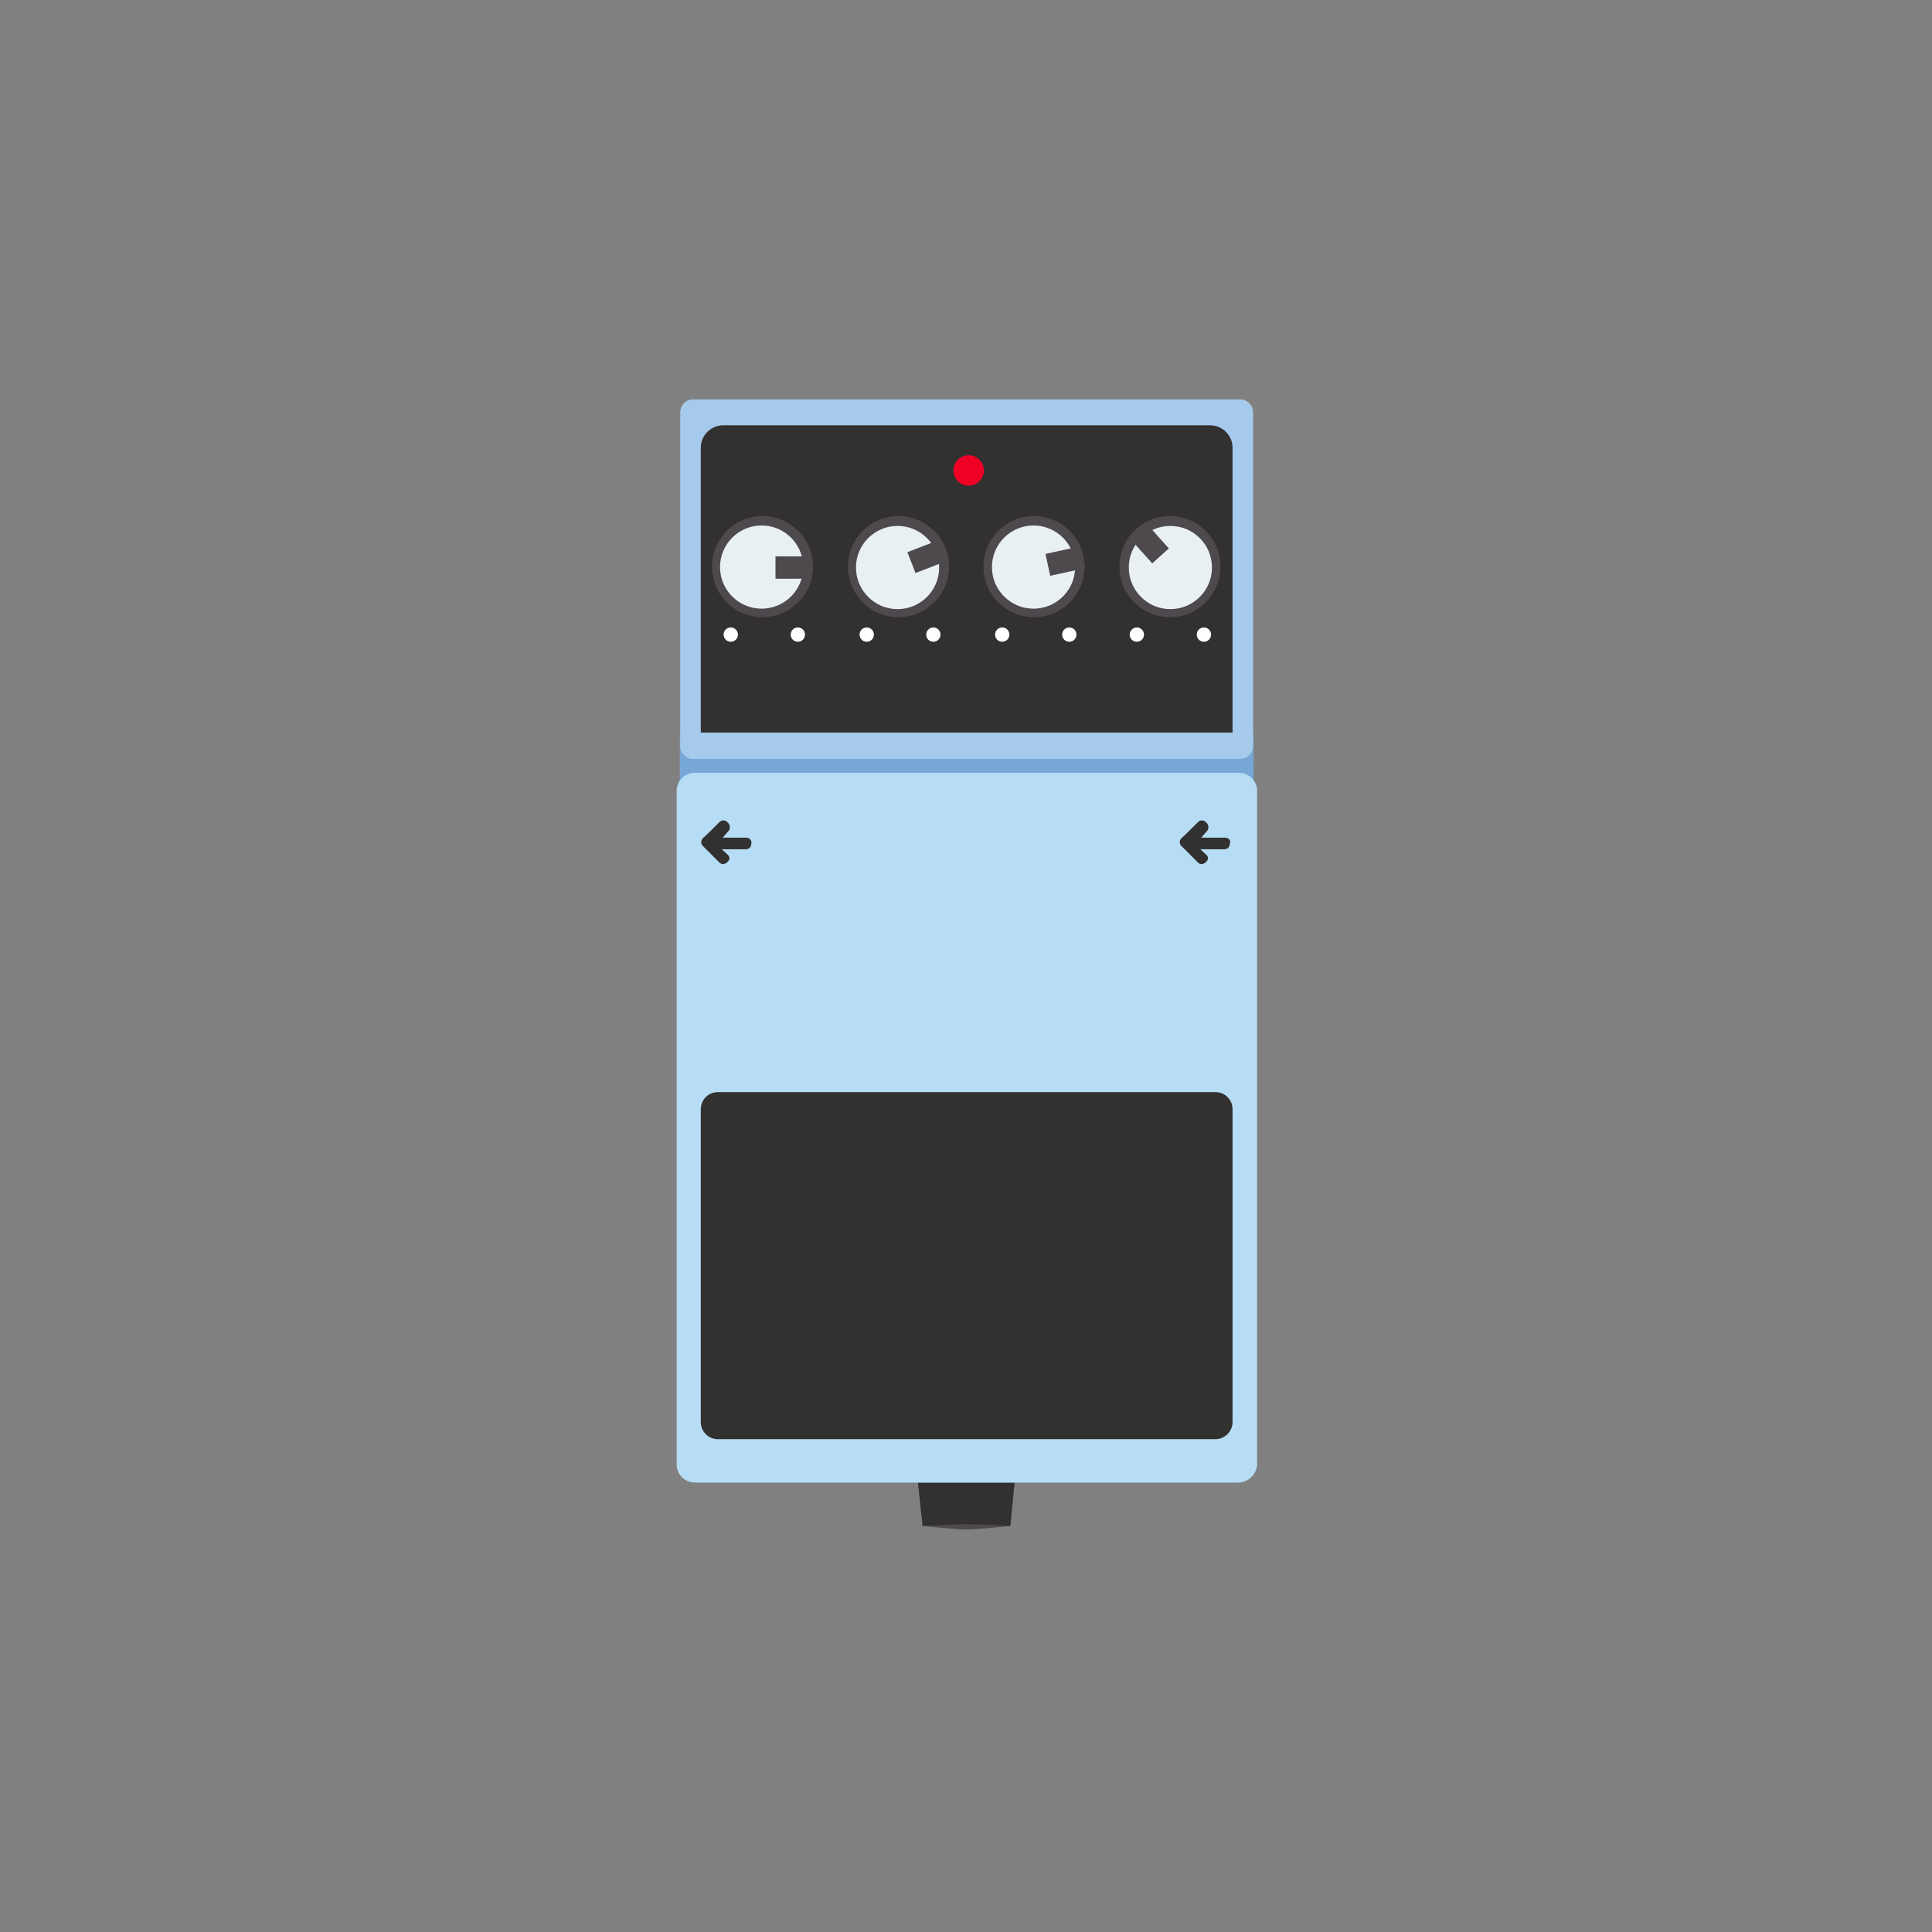 <svg xmlns="http://www.w3.org/2000/svg" viewBox="0 0 432 432"><rect x="0" y="0" width="432" height="432" fill="#808080" stroke="none"/><path fill="#4D494D" d="M225.9 341.2s-7.3.8-9.8.8-9.8-.8-9.8-.8L205 329h22.1l-1.2 12.2z"/><path fill="#333030" d="M225.9 341.2s-7.3-.4-9.8-.4-9.8.4-9.8.4L205 329h22.1l-1.2 12.2z"/><path fill="#76A7D5" d="M275.9 331.5H156.3c-2.4 0-4.3-2-4.3-4.3V164.5c0-2.4 2-4.3 4.3-4.3H276c2.4 0 4.3 2 4.3 4.3v162.7c-.1 2.3-2 4.3-4.4 4.3z"/><path fill="#A5CAEB" d="M277.2 169.7H155c-1.6 0-2.9-1.3-2.9-2.9V92.2c0-1.6 1.3-2.9 2.9-2.9h122.3c1.6 0 2.9 1.3 2.9 2.9v74.6c0 1.6-1.3 2.9-3 2.9z"/><path fill="#B6DDF5" d="M276.9 331.5H155.4c-2.3 0-4.1-1.8-4.1-4.1V176.9c0-2.3 1.8-4.1 4.1-4.1H277c2.3 0 4.1 1.8 4.1 4.1v150.4c0 2.2-1.9 4.2-4.2 4.2z"/><path fill="#333030" d="M271.8 321.8H160.5c-2.1 0-3.8-1.7-3.8-3.8v-70c0-2.1 1.7-3.8 3.8-3.8h111.3c2.1 0 3.8 1.7 3.8 3.8v70c0 2.1-1.8 3.8-3.8 3.8zm-115.1-158v-63.7c0-2.8 2.3-5 5-5h108.9c2.8 0 5 2.3 5 5v63.7H156.7z"/><circle fill="#F00025" cx="216.6" cy="105.2" r="3.4"/><path fill="#333030" d="M166.9 187.3h-5.3l1.3-1.5c.4-.4.4-1.2 0-1.7l-.3-.3c-.4-.4-1.1-.5-1.6-.1 0 0-3.6 3.6-3.8 3.7l-.1.1c-.2.2-.3.5-.3.8s.1.6.3.8l3.8 3.8c.4.4 1.1.4 1.6 0l.3-.3c.4-.4.4-1 0-1.4l-1.4-1.3h5.3c.8 0 1.3-.5 1.3-1.3.2-.7-.5-1.3-1.1-1.3zm107 0h-5.3l1.3-1.5c.4-.4.4-1.2 0-1.7l-.3-.3c-.4-.4-1.1-.5-1.6-.1 0 0-3.6 3.6-3.8 3.7l-.1.1c-.2.2-.3.5-.3.8s.1.6.3.8l3.8 3.8c.4.4 1.1.4 1.6 0l.3-.3c.4-.4.4-1 0-1.4l-1.4-1.3h5.3c.8 0 1.3-.5 1.3-1.3.3-.7-.3-1.3-1.1-1.3z"/><circle fill="#FFF" cx="163.4" cy="141.9" r="1.6"/><circle fill="#FFF" cx="178.4" cy="141.9" r="1.6"/><circle fill="#4D494D" cx="170.5" cy="126.7" r="11.3"/><circle fill="#E9F0F4" cx="170.3" cy="126.8" r="9.3"/><path fill="none" stroke="#4D494D" stroke-width="5" stroke-miterlimit="10" d="M181.4 126.9h-8"/><circle fill="#FFF" cx="193.8" cy="141.9" r="1.6"/><circle fill="#FFF" cx="208.7" cy="141.9" r="1.6"/><circle fill="#4D494D" cx="200.9" cy="126.7" r="11.3"/><circle fill="#E9F0F4" cx="200.7" cy="126.9" r="9.3"/><path fill="none" stroke="#4D494D" stroke-width="5" stroke-miterlimit="10" d="M211.3 122.9l-7.5 2.9"/><g fill="#FFF"><circle cx="224.1" cy="141.9" r="1.6"/><circle cx="239.1" cy="141.9" r="1.6"/></g><circle fill="#4D494D" cx="231.2" cy="126.7" r="11.3"/><circle fill="#E9F0F4" cx="231.1" cy="126.8" r="9.3"/><path fill="none" stroke="#4D494D" stroke-width="5" stroke-miterlimit="10" d="M242.1 124.6l-7.8 1.7"/><circle fill="#4D494D" cx="261.6" cy="126.7" r="11.3"/><circle fill="#E9F0F4" cx="261.7" cy="126.9" r="9.3"/><path fill="none" stroke="#4D494D" stroke-width="5" stroke-miterlimit="10" d="M254.2 118.4l5.3 5.9"/><circle fill="#FFF" cx="254.2" cy="141.9" r="1.6"/><circle fill="#FFF" cx="269.2" cy="141.9" r="1.6"/></svg>